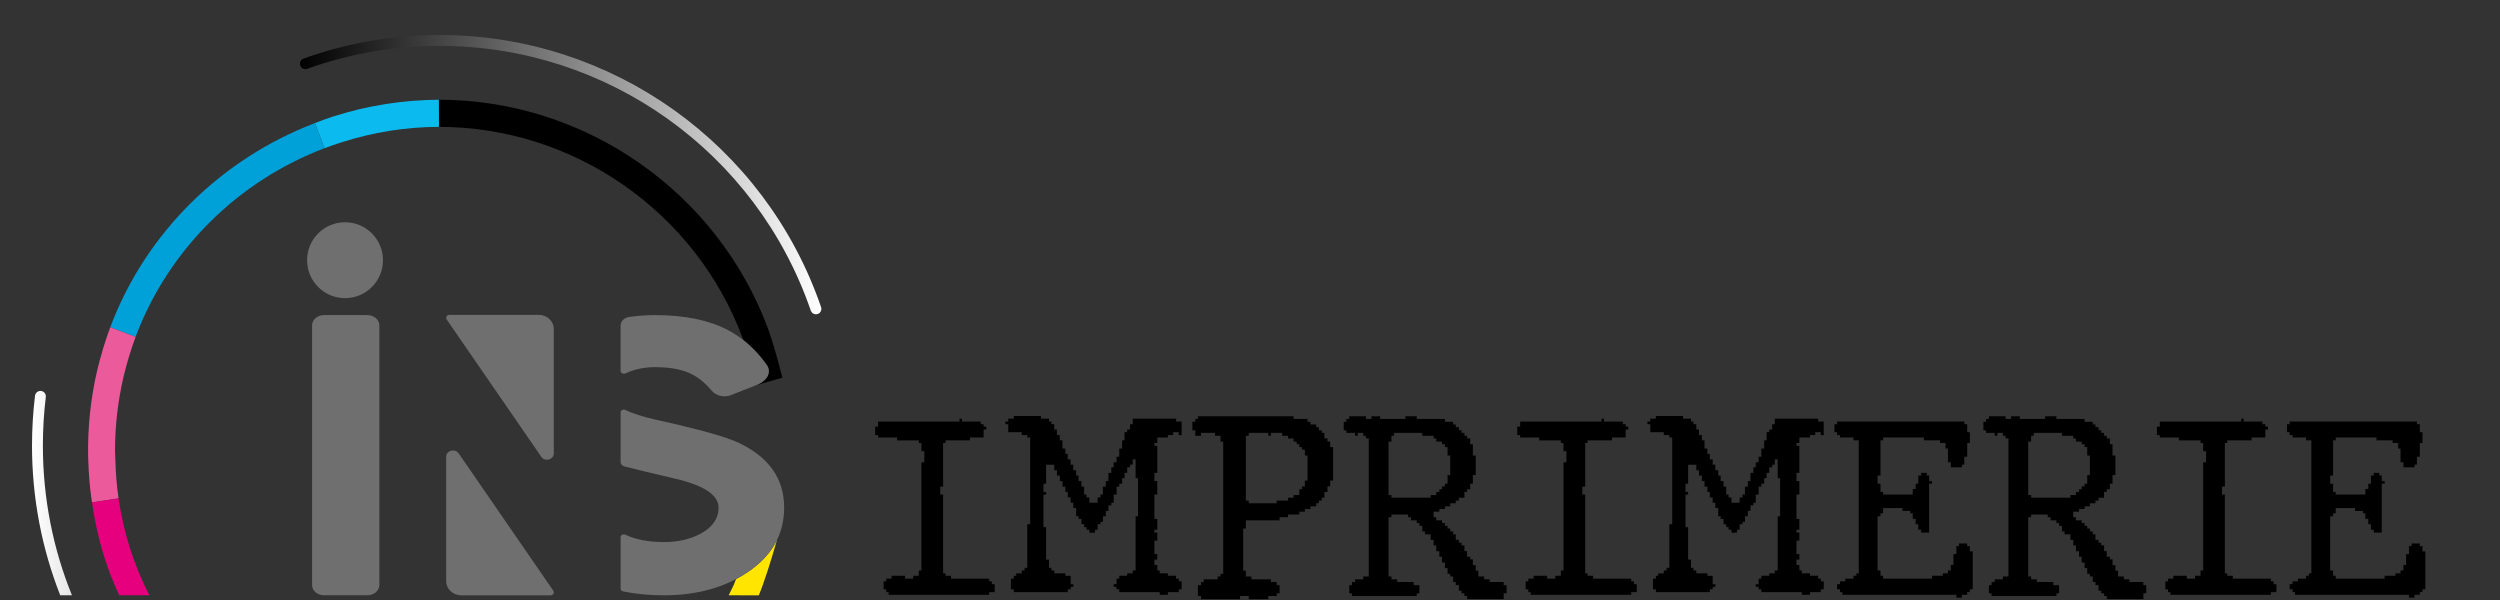 <?xml version="1.0" encoding="utf-8"?>
<!-- Generator: Adobe Illustrator 25.2.3, SVG Export Plug-In . SVG Version: 6.00 Build 0)  -->
<svg version="1.1" id="Calque_3" xmlns="http://www.w3.org/2000/svg" xmlns:xlink="http://www.w3.org/1999/xlink" x="0px" y="0px"
	 viewBox="0 0 202.352 48.586" style="enable-background:new 0 0 202.352 48.586;" xml:space="preserve">
<rect x="0" y="0" width="202.352" height="48.586" fill="#333333" stroke="none"/>
<style type="text/css">
	.st0{fill:#0BBBEF;}
	.st1{fill:#00A0D8;}
	.st2{fill:#EB5B9C;}
	.st3{fill:#E6007E;}
	.st4{fill:#FFE500;}
	.st5{fill:#706F6F;}
	.st6{fill:url(#SVGID_1_);}
	.st7{fill:url(#SVGID_2_);}
</style>
<path d="M62.1,30.504c-0.069,0.103-0.128,0.174-0.128,0.176
	c-0.045,0.058-0.214,0.202-0.275,0.242C61.619,30.972,61.619,30.972,61.54,31.019
	c-0.054,0.027-0.077,0.042-0.138,0.071c-0.077,0.034-0.134,0.056-0.212,0.09
	l2.136-0.608l-0.25-0.963c-0.264-1.015-0.568-2.019-0.911-3.009
	C58.043,15.517,47.336,8.071,35.525,8.072c-0.001,0-0.003,0-0.004,0
	l0.009,2.196c-0,0-0.001,0-0.001,0
	c10.898,0,20.776,6.871,24.581,17.097l0.064,0.164l0.246,0.2l0.334,0.297
	c0.13,0.12,0.251,0.242,0.368,0.365c0.121,0.128,0.235,0.252,0.341,0.374
	c0.009,0.011,0.164,0.19,0.302,0.368c0.147,0.188,0.36,0.484,0.384,0.544
	c0.029,0.076,0.049,0.102,0.064,0.182c0.005,0.03,0.021,0.084,0.021,0.146
	c0.009,0.128-0.033,0.279-0.054,0.335C62.155,30.403,62.132,30.447,62.1,30.504z
	"/>
<path class="st0" d="M35.521,8.072c-0.002,0-0.005,0-0.007,0
	c-0.667,0.003-1.329,0.036-1.988,0.085c-0.107,0.008-0.215,0.014-0.322,0.023
	c-0.633,0.055-1.261,0.131-1.885,0.227c-0.117,0.018-0.233,0.038-0.349,0.057
	c-0.634,0.106-1.264,0.228-1.886,0.376c-0.053,0.013-0.106,0.028-0.159,0.041
	c-0.602,0.147-1.197,0.314-1.785,0.498C27.055,9.406,26.971,9.43,26.888,9.456
	c-0.473,0.153-0.936,0.329-1.398,0.506l0.773,2.036
	c0.425-0.162,0.854-0.309,1.284-0.449c0.085-0.027,0.17-0.052,0.256-0.079
	c1.206-0.378,2.433-0.67,3.675-0.871c0.016-0.003,0.032-0.005,0.049-0.008
	c0.652-0.104,1.308-0.184,1.967-0.237c0.008-0.001,0.015-0.001,0.023-0.002
	c0.666-0.053,1.336-0.086,2.009-0.086c0.001,0,0.001,0,0.002,0
	c0,0,0.001,0,0.001,0c0,0,0.001-0,0.001-0L35.521,8.072z"/>
<path class="st1" d="M26.243,11.948l-0.753-1.986c-7.505,2.865-13.668,8.806-16.569,16.531
	l2.054,0.772c0-0,0-0,0-0.001
	c2.679-7.134,8.35-12.626,15.287-15.267L26.243,11.948z"/>
<path class="st2" d="M9.595,40.339c-0.154-1.044-0.232-2.1-0.259-3.162
	c-0.002-0.072-0.007-0.144-0.008-0.217c-0.003-0.16-0.018-0.318-0.018-0.478
	c0-2.047,0.237-4.063,0.699-6.027c0.005-0.022,0.012-0.045,0.017-0.067
	c0.11-0.46,0.233-0.916,0.368-1.369c0.032-0.11,0.065-0.219,0.099-0.329
	c0.146-0.469,0.301-0.936,0.474-1.397c0.003-0.009,0.006-0.018,0.009-0.026
	l-2.054-0.772c-0,0-0,0-0,0.001
	c-0.192,0.512-0.365,1.031-0.527,1.553c-0.035,0.112-0.068,0.224-0.101,0.336
	c-0.147,0.498-0.285,0.998-0.404,1.503c-0.005,0.021-0.011,0.042-0.016,0.062
	c-0.538,2.297-0.786,4.661-0.74,7.027c0.002,0.113,0.009,0.226,0.013,0.339
	c0.035,1.118,0.129,2.237,0.297,3.348L9.595,40.339z"/>
<path class="st3" d="M12.088,48.182c-0.618-1.202-1.164-2.503-1.6-3.906
	c-0.4-1.287-0.696-2.603-0.893-3.938l-2.15,0.325
	c0.208,1.445,0.513,2.872,0.947,4.266c0.357,1.147,0.781,2.231,1.255,3.254
	L12.088,48.182z"/>
<path class="st4" d="M61.417,48.187c0.385-0.895,1.016-2.864,1.47-4.476l-0.126,0.245
	l-0.125,0.215l-0.235,0.356c-0.036,0.061-0.311,0.399-0.412,0.516l-0.179,0.193
	l-0.23,0.228c-0.053,0.051-0.307,0.279-0.507,0.436l-0.215,0.168l-0.298,0.212
	c-0.041,0.028-0.287,0.191-0.477,0.305l-0.237,0.138l-0.265,0.144
	c-0.085,0.228-0.161,0.416-0.223,0.547c-0.122,0.261-0.248,0.517-0.377,0.769
	L61.417,48.187z"/>
<path class="st5" d="M29.734,48.182h-3.505c-0.535,0-0.969-0.37-0.969-0.827V26.332
	c0-0.457,0.434-0.828,0.97-0.828h3.505c0.535,0,0.969,0.37,0.969,0.827v21.023
	C30.704,47.812,30.27,48.182,29.734,48.182z"/>
<g>
	<path class="st5" d="M50.668,30.209c0.011-0.005,0.023-0.011,0.035-0.017
		c0.692-0.317,1.472-0.475,2.338-0.475c1.262,0,2.276,0.206,3.043,0.618
		c0.542,0.291,1.047,0.717,1.515,1.277c0.356,0.426,1.004,0.592,1.56,0.372
		l2.091-0.827c0.935-0.37,1.196-1.086,0.807-1.63
		c-0.889-1.243-1.94-2.183-3.154-2.818c-1.534-0.802-3.489-1.204-5.864-1.204
		c-0.752,0-1.466,0.054-2.146,0.157c-0.389,0.059-0.663,0.36-0.663,0.697v3.646
		c0,0-0.019,0.141,0.16,0.22C50.504,30.273,50.617,30.233,50.668,30.209z"/>
	<path class="st5" d="M59.833,35.862c-0.99-0.486-3.254-1.119-6.791-1.9
		c-1.035-0.234-1.842-0.496-2.433-0.784c-0.169-0.082-0.376,0.028-0.376,0.194
		v4.017c0,0.167,0.121,0.312,0.308,0.361c1.054,0.271,2.375,0.591,3.985,0.964
		c2.425,0.549,3.637,1.341,3.637,2.375c0,0.887-0.495,1.595-1.484,2.122
		c-0.841,0.443-1.818,0.665-2.932,0.665c-1.243,0-2.284-0.199-3.127-0.593
		c-0.176-0.082-0.387,0.014-0.387,0.185l-0,4.182
		c0,0.103,0.081,0.195,0.198,0.219c1.009,0.207,2.111,0.315,3.316,0.315
		c2.622,0,4.862-0.612,6.717-1.837c2.004-1.33,3.006-3.083,3.006-5.258
		C63.47,38.765,62.257,37.023,59.833,35.862z"/>
</g>
<circle class="st5" cx="27.927" cy="21.061" r="3.071"/>
<linearGradient id="SVGID_1_" gradientUnits="userSpaceOnUse" x1="24.277" y1="14.137" x2="66.482" y2="14.137">
	<stop  offset="0" style="stop-color:#000000"/>
	<stop  offset="1" style="stop-color:#FFFFFF"/>
</linearGradient>
<path class="st6" d="M66.042,25.44c-0.183,0-0.354-0.115-0.416-0.297
	c-4.403-12.817-16.474-21.429-30.036-21.429c-3.682,0-7.29,0.624-10.724,1.856
	c-0.229,0.08-0.481-0.037-0.562-0.265c-0.082-0.229,0.036-0.48,0.265-0.562
	c3.53-1.267,7.238-1.909,11.021-1.909c13.937,0,26.343,8.85,30.869,22.023
	c0.078,0.23-0.044,0.48-0.274,0.559C66.137,25.432,66.089,25.44,66.042,25.44z"
	/>
<path class="st5" d="M36.114,36.973v9.569v0.502c0,0.631,0.55,1.142,1.228,1.142h7.222
	c0.206,0,0.331-0.212,0.22-0.374l-7.658-11.115
	C36.829,36.268,36.114,36.463,36.114,36.973z"/>
<path class="st5" d="M44.825,36.698v-9.569v-0.502c0-0.631-0.55-1.142-1.228-1.142h-7.222
	c-0.206,0-0.331,0.212-0.22,0.374l7.658,11.115
	C44.109,37.404,44.825,37.209,44.825,36.698z"/>
<g>
	<path d="M77.663,33.888h0.195v0.234h1.521v0.214h0.234v0.195h0.215v0.234h-0.215
		v0.644h-1.111v0.234h-1.97v0.214h-0.195v3.53h-0.233v0.644h0.233v6.377h0.195
		v0.195h0.448v0.234h3.081v0.215h0.215v0.234h0.234v0.644h-0.449v0.214h-8.132
		v-0.214h-0.194v-0.234h-0.215v-0.644h0.215v-0.215h0.429v-0.234h1.092v0.234
		h0.663v-0.234h0.448v-0.429h0.215v-8.755h0.234v-0.897h-0.234v-0.663h-0.215v-0.214
		h-1.755v-0.234h-1.54v-0.195h-0.234v-0.683h0.234v-0.41h6.591V33.888z"/>
	<path d="M82.055,33.674h2.204V33.888h0.644v0.234h0.195v0.214h0.233v0.429h0.215
		v0.449h0.234v0.429h0.214v0.663h0.234v0.429h0.194v0.448h0.234v0.429h0.215
		v0.448h0.233v0.429h0.195v0.449h0.234v0.448h0.214v0.644h0.195v0.234h0.234
		v0.429h0.663v-0.429h0.233v-0.234h0.195v-0.644h0.234v-0.448h0.214v-0.663h0.234
		v-0.449h0.195v-0.409h0.233v-0.449h0.215v-0.663h0.233v-0.663h0.195v-0.663h0.215
		v-0.214h0.233v-0.429h0.215V33.888h3.51v0.234h0.449v1.092h-0.234v-0.234h-0.448
		v0.234h-0.43v0.195h-0.857v0.448h-0.234v0.234h0.234v2.184h-0.234v0.663h0.234
		v1.092h-0.234v1.97h0.234v0.877h-0.234v0.234h0.234v0.644h-0.234v1.092h0.234
		v0.448h-0.234v0.429h0.234v0.448h0.195v0.234h0.662v0.195h0.663v0.234h0.215
		v0.215h0.234v0.644h-0.234v0.234h-0.878v0.214h-0.662v-0.214h-3.276v-0.234h-0.215
		v-0.195h-0.233v-0.214h0.233v-0.449h0.215v-0.234h0.644v-0.195h0.448v-0.234h0.234
		v-4.387h0.194v-3.082h-0.194v-1.521h-0.234v0.429h-0.215v0.214h-0.233v0.449h-0.215
		v0.429h-0.195v0.449h-0.233v0.234h-0.215v0.644h-0.233v0.663H89.953v0.214h-0.234
		V41.357h-0.214v0.429h-0.234v0.448h-0.195v0.195h-0.233v0.449h-0.215v0.234h-0.448
		v-0.234h-0.234v-0.214h-0.195v-0.234h-0.214v-0.429h-0.234v-0.214h-0.195v-0.663
		h-0.233V40.694h-0.215v-0.429h-0.234v-0.448h-0.194v-0.429h-0.234v-0.448h-0.214
		v-0.449h-0.234v-0.429h-0.215v-0.448h-0.663v1.541h-0.214v0.663h0.214v0.214
		h-0.214v2.633h0.214v2.632h0.234v0.663h0.195v0.214h0.233v0.234h0.897v0.195
		h0.429v0.683h0.215v0.214h-0.215v0.195h-0.234v0.234h-4.368v-0.234h-0.233v-0.858
		h0.233v-0.234h0.195v-0.195h0.448v-0.234h0.234v-0.214h0.215v-3.53h0.233v-7.02
		h-0.233v-0.195h-0.449v-0.234h-1.092v-0.644h-0.233v-0.214h0.233V33.888h0.448
		V33.674z"/>
	<path d="M96.959,33.693h7.742v0.215h1.131v0.234h0.234v0.214h0.468v0.215h0.215
		v0.253h0.233v0.214h0.215v0.449h0.254v0.253h0.214v0.448h0.234v2.711h-0.234
		v0.468h-0.214v0.449h-0.254v0.468h-0.215v0.234h-0.233v0.214h-0.215v0.253h-0.468
		V41.2h-0.449v0.215h-0.448v0.234h-0.916v0.214h-0.683v0.253h-2.73v0.663h-0.215
		v3.413h0.215v0.468h0.448v0.234h1.58v0.214h0.468v0.254h0.234v0.663h-0.234
		v0.214h-0.683v0.253h-1.579v-0.253h-0.702v0.253h-3.159v-0.253h-0.254v-0.877h0.254
		v-0.254h0.215v-0.214h1.131v-0.234h0.233v-0.214h0.215V35.741h-0.215v-0.468H98.344
		v-0.234h-1.131v0.234h-0.468v-0.448h-0.234v-0.683h0.234v-0.234h0.214V33.693z
		 M105.617,38.9h0.215v-2.028h-0.215V36.404h-0.233v-0.215h-0.215v-0.234h-0.214
		V35.741h-0.254v-0.253h-0.448v-0.215h-0.469v-0.234h-0.916v0.234h-0.215v-0.234
		h-1.579v0.234h-0.234v5.246h0.234v0.214h2.262v-0.214h0.917v-0.234h0.448v-0.214
		h0.468v-0.468h0.215v-0.234h0.233V38.9z"/>
	<path d="M109.211,33.693h1.346v0.215h0.448v-0.215h0.702v0.215h2.048v-0.215h0.916
		v0.215h2.281v0.234h0.663v0.214h0.215v0.215h0.254v0.253h0.214v0.214h0.234v0.234
		h0.215v0.215h0.253v0.468h0.215v0.917h0.233v1.58h-0.233v0.702h-0.215v0.448
		h-0.253v0.215h-0.215v0.468h-0.448v0.234h-0.254v0.214h-0.448v0.253h-0.43V41.2
		h-0.448v0.215h-0.468v0.448h0.215v0.253h0.468v0.215h0.233v0.234h0.215v0.214
		h0.215v0.234h0.233v0.234h0.215v0.448h0.254v0.234h0.214v0.214h0.234v0.468
		h0.215v0.449h0.253v0.214h0.215v0.468h0.233v0.448h0.215v0.468h0.468v0.234
		h0.449v0.214h1.131v0.254h0.233v0.663h-0.233v0.468h-2.964v-0.253h-0.215v-0.214
		h-0.234v-0.215h-0.214v-0.448h-0.254v-0.254h-0.215v-0.448h-0.233v-0.214h-0.215
		V45.978h-0.215v-0.448h-0.233v-0.468h-0.215v-0.449h-0.253v-0.468h-0.215v-0.449
		h-0.234v-0.448h-0.468v-0.234h-0.215v-0.449h-0.233v-0.234h-0.215v-0.215h-0.468
		v-0.253h-0.234v-0.214h-1.346v0.214h-0.233v4.797h0.233v0.234h0.469v0.214h1.326
		v0.254h0.468v0.663h-0.215v0.214h-5.245v-0.214h-0.215v-0.663h0.215v-0.254h0.253
		v-0.214h0.663v-0.234h0.448V35.487h-0.233v-0.215h-0.215v-0.234h-0.448v0.234
		h-0.215v-0.234h-0.702v-0.214h-0.214v-0.683h0.214v-0.234h0.234V33.693z
		 M117.167,38.451h0.215v-1.58h-0.215v-0.683h-0.215v-0.234h-0.233V35.741h-0.468
		v-0.253h-0.215v-0.215h-0.917v-0.234h-2.281v0.234h-0.215v0.468h-0.233v4.329h0.233
		v0.214h3.179v-0.214h0.449v-0.253h0.253v-0.215h0.215v-0.234h0.233v-0.214h0.215
		V38.451z"/>
	<path d="M129.634,33.888h0.194v0.234h1.521v0.214h0.234v0.195h0.214v0.234h-0.214
		v0.644h-1.112v0.234h-1.97v0.214h-0.194v3.53h-0.234v0.644h0.234v6.377h0.194
		v0.195h0.449v0.234h3.081v0.215h0.214v0.234h0.234v0.644h-0.448v0.214h-8.132
		v-0.214h-0.195v-0.234h-0.215v-0.644h0.215v-0.215h0.429v-0.234h1.093v0.234
		h0.663v-0.234h0.448v-0.429h0.215v-8.755h0.233v-0.897h-0.233v-0.663h-0.215
		v-0.214h-1.755v-0.234h-1.541v-0.195h-0.233v-0.683h0.233v-0.41h6.592V33.888z"/>
	<path d="M134.025,33.674h2.204V33.888h0.644v0.234h0.195v0.214h0.233v0.429h0.215
		v0.449h0.234v0.429h0.214v0.663h0.234v0.429h0.194v0.448h0.234v0.429h0.215
		v0.448h0.233v0.429h0.195v0.449h0.234v0.448h0.214v0.644h0.195v0.234h0.234
		v0.429h0.663v-0.429h0.233v-0.234h0.195v-0.644h0.234v-0.448h0.214v-0.663h0.234
		v-0.449h0.195v-0.409h0.233v-0.449h0.215v-0.663h0.233v-0.663h0.195v-0.663h0.215
		v-0.214h0.233v-0.429h0.215V33.888h3.51v0.234h0.449v1.092h-0.234v-0.234h-0.448
		v0.234h-0.43v0.195h-0.857v0.448h-0.234v0.234h0.234v2.184h-0.234v0.663h0.234
		v1.092h-0.234v1.97h0.234v0.877h-0.234v0.234h0.234v0.644h-0.234v1.092h0.234
		v0.448h-0.234v0.429h0.234v0.448h0.195v0.234h0.662v0.195h0.663v0.234h0.215
		v0.215h0.234v0.644h-0.234v0.234h-0.878v0.214h-0.662v-0.214h-3.276v-0.234h-0.215
		v-0.195h-0.233v-0.214h0.233v-0.449h0.215v-0.234h0.644v-0.195h0.448v-0.234h0.234
		v-4.387h0.194v-3.082h-0.194v-1.521h-0.234v0.429h-0.215v0.214h-0.233v0.449h-0.215
		v0.429h-0.195v0.449h-0.233v0.234h-0.215v0.644h-0.233v0.663h-0.195v0.214h-0.234
		V41.357h-0.214v0.429h-0.234v0.448h-0.195v0.195h-0.233v0.449h-0.215v0.234h-0.448
		v-0.234h-0.234v-0.214h-0.195v-0.234h-0.214v-0.429h-0.234v-0.214h-0.195v-0.663
		h-0.233V40.694h-0.215v-0.429h-0.234v-0.448h-0.194v-0.429h-0.234v-0.448h-0.214
		v-0.449h-0.234v-0.429h-0.215v-0.448h-0.663v1.541h-0.214v0.663h0.214v0.214
		h-0.214v2.633h0.214v2.632h0.234v0.663h0.195v0.214h0.233v0.234h0.897v0.195
		h0.429v0.683h0.215v0.214h-0.215v0.195h-0.234v0.234h-4.368v-0.234h-0.233v-0.858
		h0.233v-0.234h0.195v-0.195h0.448v-0.234h0.234v-0.214h0.215v-3.53h0.233v-7.02
		h-0.233v-0.195h-0.449v-0.234h-1.092v-0.644h-0.233v-0.214h0.233V33.888h0.448
		V33.674z"/>
	<path d="M148.696,34.122h10.297v0.214h0.233v0.644h0.215v0.877h-0.215v1.112h-0.233
		v0.644h-0.195v0.214h-0.897v-0.409h-0.233v-1.112h-0.195v-0.449h-0.448v-0.214
		h-1.307v-0.234h-3.296v0.234h-0.214v2.847h-0.234v0.663h0.234v0.663h0.214v0.214
		h2.398v-0.448h0.234v-0.429h0.215v-0.663h0.233v-0.214h0.449v0.214h0.194v0.449
		h0.234v0.214h-0.234v3.958h-0.644v-0.234h-0.233v-0.449h-0.215v-0.429h-0.234v-0.449
		h-0.194V41.357h-0.644v-0.234h-1.561v0.429h-0.214v0.234h-0.234v4.387h0.234v0.429
		h0.214v0.234h3.959v-0.234h0.878v-0.195h0.409v-0.234h0.233V45.725h0.215v-0.877
		h0.234v-0.644h0.214v-0.215h0.663v0.215h0.215v0.429h0.234v3.062h-0.234v0.234
		h-0.215v0.214h-0.429v0.234h-0.448v-0.234h-9.224v-0.214h-0.195v-0.234h-0.234
		v-0.41h0.234v-0.234h0.429v-0.215h0.663v-0.234h0.234v-0.195h0.194V35.643h-0.429
		v-0.234h-1.092v-0.195h-0.234v-0.234h-0.214v-0.644h0.214V34.122z"/>
	<path d="M160.986,33.693h1.346v0.215h0.448v-0.215h0.702v0.215h2.048v-0.215h0.917
		v0.215h2.281v0.234h0.663v0.214h0.215v0.215h0.253v0.253h0.215v0.214h0.233
		v0.234h0.215v0.215h0.254v0.468h0.214v0.917h0.234v1.58h-0.234v0.702h-0.214
		v0.448h-0.254v0.215h-0.215v0.468h-0.448v0.234h-0.253v0.214h-0.449v0.253h-0.429
		V41.2h-0.448v0.215h-0.469v0.448h0.215v0.253h0.468v0.215h0.234v0.234h0.215
		v0.214h0.214v0.234h0.234v0.234h0.215v0.448h0.253v0.234h0.215v0.214h0.233
		v0.468h0.215v0.449h0.254v0.214h0.214v0.468h0.234v0.448h0.215v0.468h0.468
		v0.234h0.448v0.214h1.131v0.254h0.234v0.663h-0.234v0.468h-2.964v-0.253h-0.215
		v-0.214h-0.233v-0.215h-0.215v-0.448h-0.253v-0.254h-0.215v-0.448h-0.234v-0.214
		h-0.214V45.978h-0.215v-0.448h-0.234v-0.468h-0.214v-0.449h-0.254v-0.468h-0.215
		v-0.449h-0.233v-0.448h-0.468v-0.234h-0.215v-0.449h-0.234v-0.234h-0.214v-0.215
		h-0.469v-0.253h-0.233v-0.214h-1.346v0.214h-0.234v4.797h0.234v0.234h0.468v0.214
		h1.326v0.254h0.468v0.663h-0.214v0.214h-5.246v-0.214h-0.215v-0.663h0.215v-0.254
		h0.254v-0.214h0.663v-0.234h0.448V35.487h-0.234v-0.215h-0.214v-0.234h-0.449
		v0.234h-0.214v-0.234h-0.702v-0.214h-0.215v-0.683h0.215v-0.234h0.233V33.693z
		 M168.943,38.451h0.214v-1.58h-0.214v-0.683h-0.215v-0.234h-0.234V35.741h-0.468
		v-0.253h-0.215v-0.215h-0.916v-0.234h-2.281v0.234h-0.215v0.468h-0.234v4.329h0.234
		v0.214h3.179v-0.214h0.448v-0.253h0.254v-0.215h0.214v-0.234h0.234v-0.214h0.215
		V38.451z"/>
	<path d="M181.408,33.888h0.195v0.234h1.521v0.214h0.234v0.195h0.215v0.234h-0.215
		v0.644h-1.111v0.234h-1.97v0.214h-0.195v3.53h-0.233v0.644h0.233v6.377h0.195
		v0.195h0.448v0.234h3.081v0.215h0.215v0.234h0.234v0.644h-0.449v0.214h-8.132
		v-0.214h-0.194v-0.234h-0.215v-0.644h0.215v-0.215h0.429v-0.234h1.092v0.234
		h0.663v-0.234h0.448v-0.429h0.215v-8.755h0.234v-0.897h-0.234v-0.663h-0.215v-0.214
		h-1.755v-0.234h-1.54v-0.195h-0.234v-0.683h0.234v-0.41h6.591V33.888z"/>
	<path d="M185.332,34.122h10.296v0.214h0.234v0.644h0.215v0.877h-0.215v1.112h-0.234
		v0.644h-0.194v0.214h-0.897v-0.409h-0.234v-1.112h-0.194v-0.449h-0.449v-0.214
		h-1.307v-0.234h-3.295v0.234h-0.215v2.847h-0.234v0.663h0.234v0.663h0.215v0.214
		h2.398v-0.448h0.234v-0.429h0.214v-0.663h0.234v-0.214h0.448v0.214h0.195v0.449
		h0.233v0.214h-0.233v3.958h-0.644v-0.234h-0.234v-0.449h-0.214v-0.429h-0.234
		v-0.449h-0.195V41.357h-0.644v-0.234h-1.56v0.429h-0.215v0.234h-0.234v4.387h0.234
		v0.429h0.215v0.234h3.958v-0.234h0.878v-0.195h0.409v-0.234h0.234V45.725h0.215
		v-0.877h0.233v-0.644h0.215v-0.215h0.663v0.215h0.215v0.429h0.233v3.062h-0.233
		v0.234h-0.215v0.214h-0.429v0.234h-0.449v-0.234h-9.224v-0.214h-0.195v-0.234
		h-0.233v-0.41h0.233v-0.234h0.43v-0.215h0.663v-0.234h0.233v-0.195h0.195V35.643
		h-0.429v-0.234h-1.093v-0.195h-0.233v-0.234h-0.215v-0.644h0.215V34.122z"/>
</g>
<linearGradient id="SVGID_2_" gradientUnits="userSpaceOnUse" x1="2.591" y1="39.912" x2="5.821" y2="39.912">
	<stop  offset="0" style="stop-color:#FFFFFF"/>
	<stop  offset="1" style="stop-color:#E6E6E6"/>
</linearGradient>
<path class="st7" d="M4.874,48.182c-1.474-3.754-2.283-7.839-2.283-12.109
	c0-1.351,0.082-2.712,0.244-4.046c0.029-0.241,0.255-0.411,0.489-0.384
	c0.241,0.029,0.413,0.249,0.384,0.489c-0.158,1.299-0.237,2.625-0.237,3.94
	c0,4.279,0.835,8.367,2.351,12.109L4.874,48.182z"/>
</svg>
